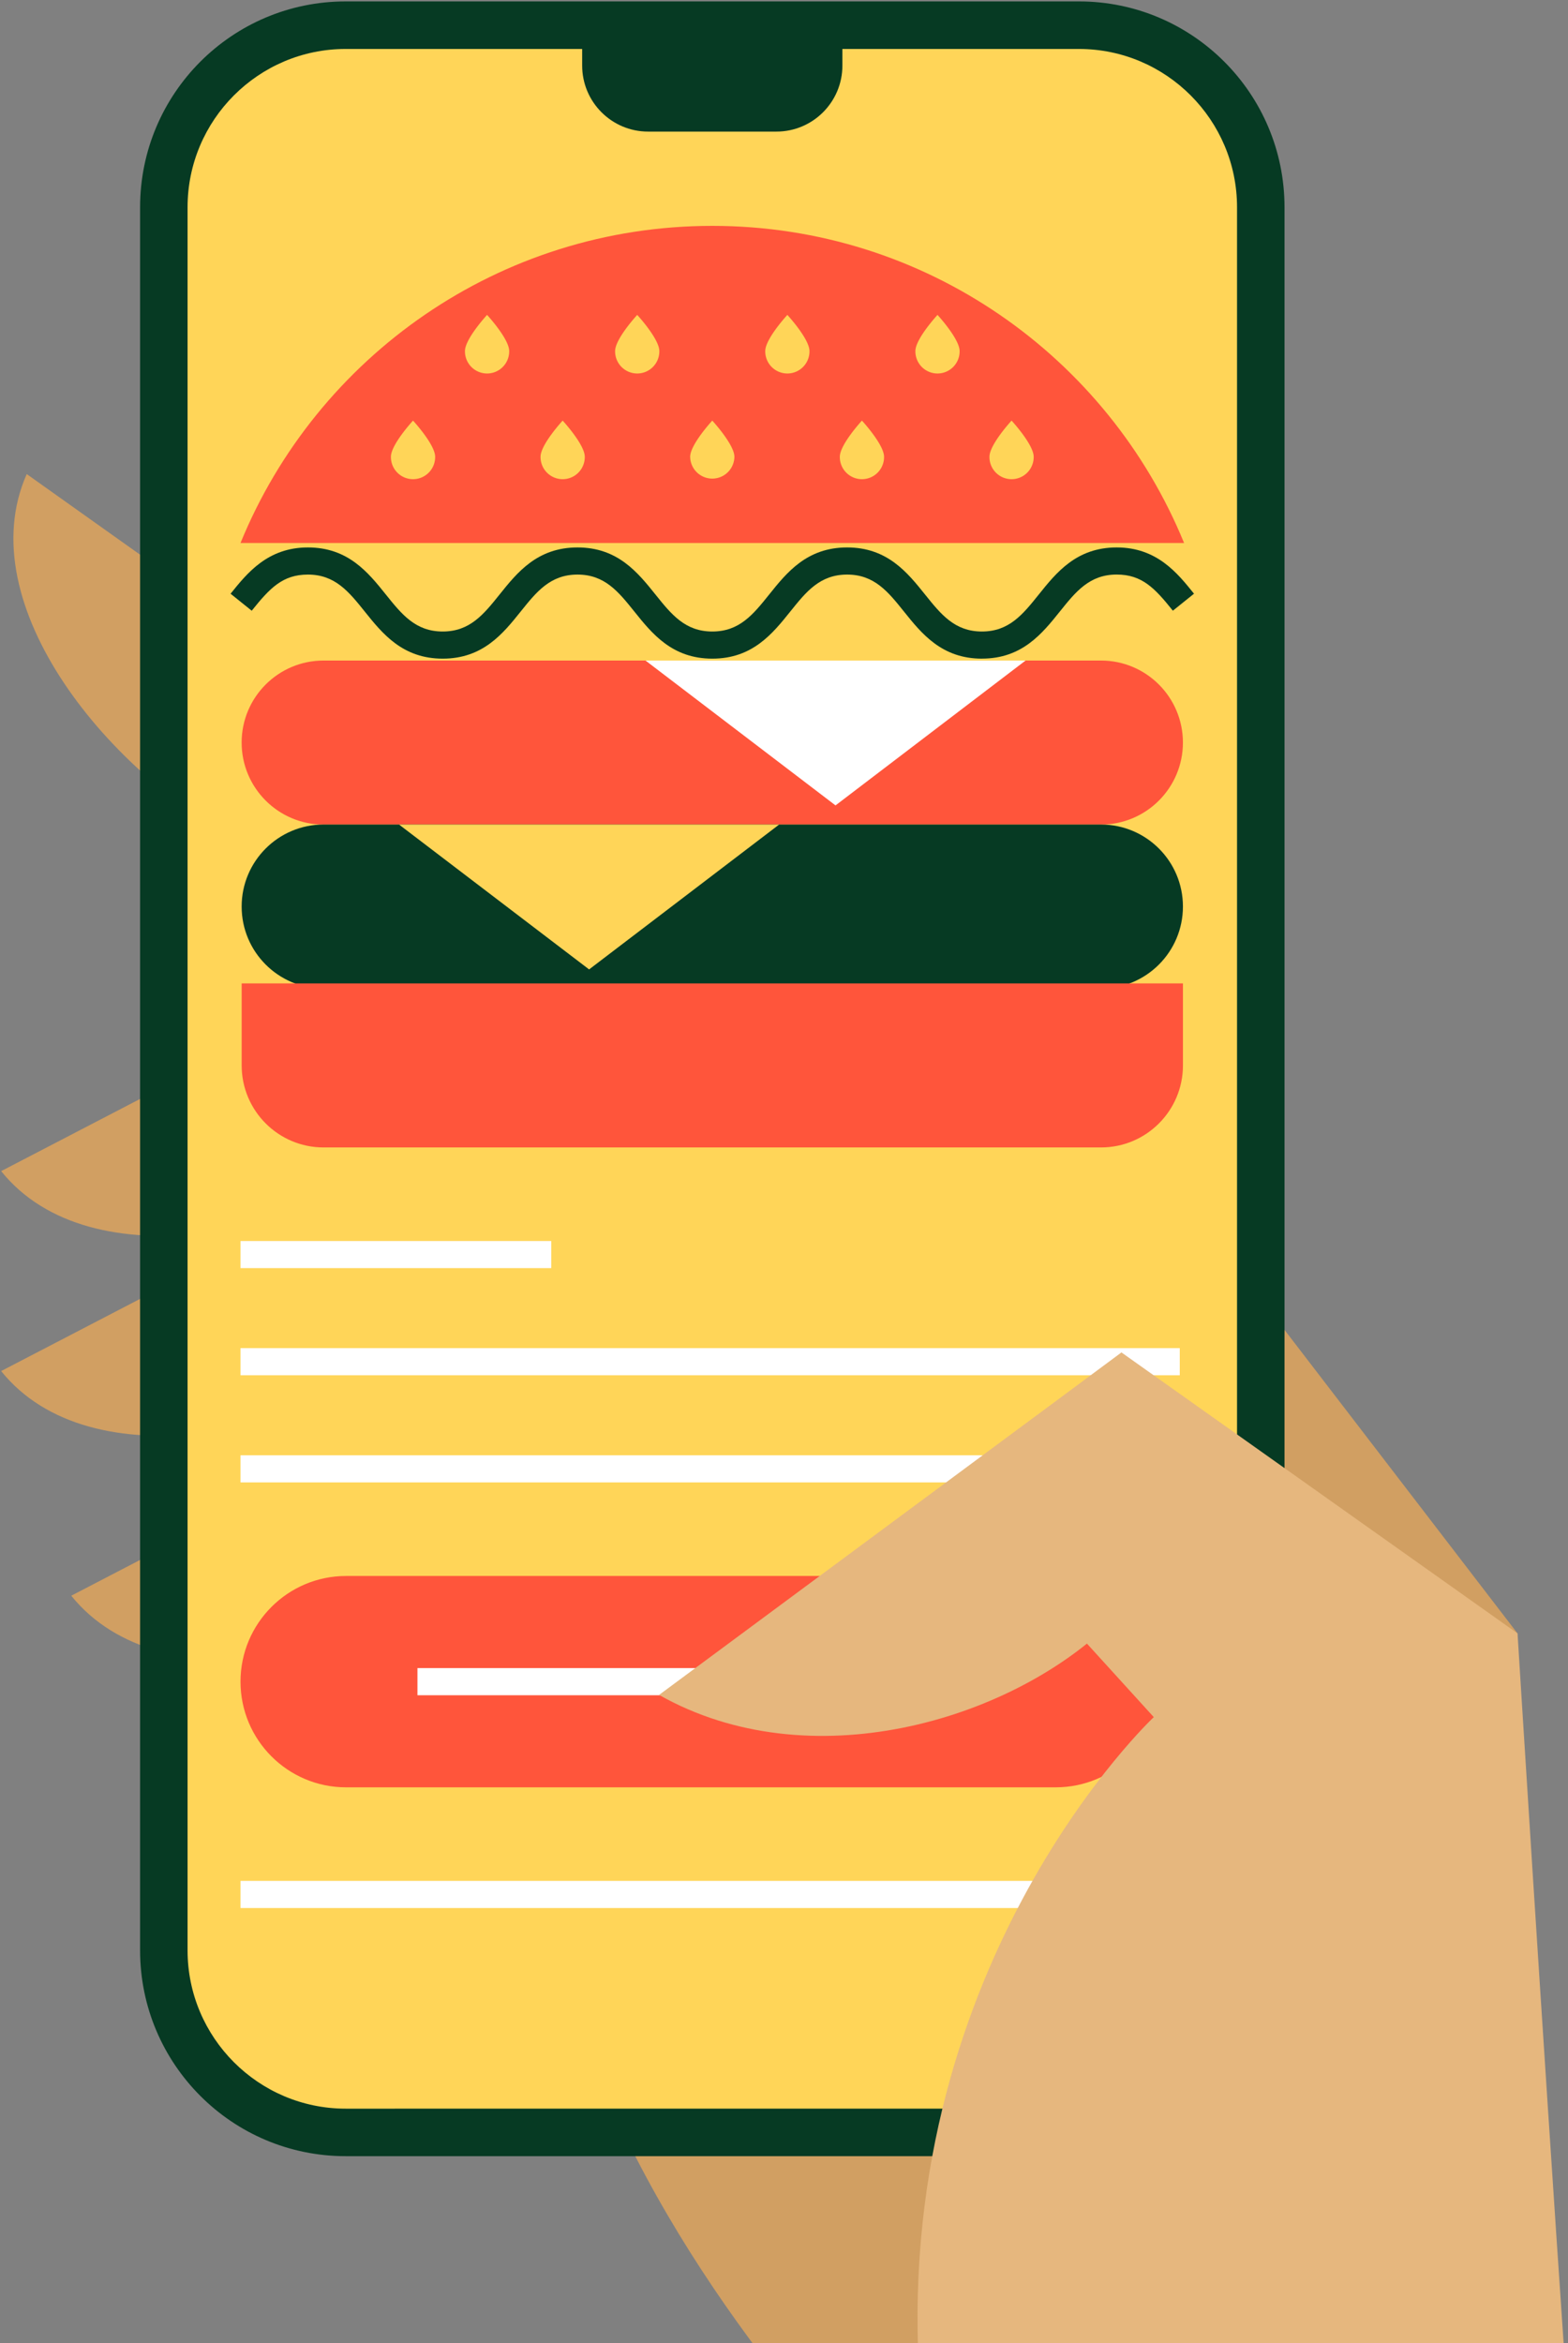 <svg xmlns="http://www.w3.org/2000/svg" width="419" height="626" fill="none"><rect width="100%" height="100%" fill="#808080" stroke="none"/><path d="M350.54 633l54.967-196.598-116.502-151.748L144.44 457.399C136.264 525.37 172.865 589.752 206.374 633H350.54zM66.808 226.29c-37.484-18.728-75.121-64.789-59.667-99.633l117.82 83.784m-8.871 94.833c-33.77 24.825-91.887 37.303-115.785 7.62l128.27-66.652" fill="#D19F62"></path><path d="M116.09 358.687C82.32 383.512 24.203 395.989.305 366.314l128.27-66.652m6.249 119.042c-33.769 24.825-91.886 37.303-115.785 7.628l128.27-66.652" fill="#D19F62"></path><path d="M288.311.38H92.371c-30.34 0-54.937 24.624-54.937 55V521.07c0 30.375 24.596 55 54.937 55h195.94c30.341 0 54.938-24.625 54.938-55V55.379c0-30.375-24.597-55-54.938-55z" fill="#063A23"></path><path d="M288.31 13.082c23.298 0 42.25 18.974 42.25 42.297v465.699c0 23.324-18.952 42.298-42.25 42.298H92.37c-23.297 0-42.249-18.974-42.249-42.298V55.38c0-23.325 18.952-42.299 42.25-42.299H288.31z" fill="#FFD558"></path><path d="M155.574 6.658h69.53v10.86c0 9.738-7.894 17.64-17.62 17.64h-34.298c-9.726 0-17.62-7.902-17.62-17.64V6.659h.008z" fill="#063A23"></path><path d="M316.407 145.072c-20.321-49.7-69.103-84.726-126.069-84.726-56.965 0-105.747 35.019-126.069 84.726h252.138z" fill="#FF553B"></path><path d="M262.387 175.973c-10.74 0-16.106-6.685-20.835-12.586-4.251-5.3-7.916-9.875-15.187-9.875-7.271 0-10.935 4.575-15.186 9.875-4.729 5.901-10.095 12.586-20.835 12.586s-16.107-6.685-20.836-12.586c-4.251-5.3-7.915-9.875-15.186-9.875s-10.935 4.575-15.186 9.875c-4.729 5.901-10.096 12.586-20.836 12.586-10.74 0-16.106-6.685-20.835-12.586-4.251-5.3-7.923-9.875-15.186-9.875-6.779 0-10.197 3.647-15.013 9.657l-5.649-4.539c4.418-5.51 9.922-12.369 20.662-12.369 10.74 0 16.106 6.685 20.835 12.587 4.251 5.3 7.923 9.875 15.186 9.875 7.264 0 10.936-4.575 15.187-9.875 4.729-5.902 10.095-12.587 20.835-12.587s16.106 6.685 20.835 12.587c4.251 5.3 7.916 9.875 15.187 9.875 7.271 0 10.935-4.575 15.186-9.875 4.729-5.902 10.095-12.587 20.835-12.587s16.107 6.685 20.836 12.587c4.251 5.3 7.915 9.875 15.186 9.875s10.935-4.575 15.187-9.875c4.729-5.902 10.095-12.587 20.835-12.587s16.236 6.859 20.654 12.362l-5.649 4.539c-4.816-6.011-8.234-9.658-15.012-9.658-7.271 0-10.936 4.575-15.187 9.875-4.729 5.902-10.095 12.587-20.835 12.587l.007.007z" fill="#063A23"></path><path d="M294.214 220.301H86.456c-12.087 0-21.886-9.81-21.886-21.91 0-12.101 9.799-21.911 21.886-21.911h207.758c12.087 0 21.885 9.81 21.885 21.911 0 12.1-9.798 21.91-21.885 21.91z" fill="#FF553B"></path><path d="M172.492 176.48l50.774 38.702 50.781-38.702H172.492z" fill="#fff"></path><path d="M86.458 264.114h207.758c12.087 0 21.886-9.809 21.886-21.91s-9.799-21.91-21.886-21.91H86.458c-12.087 0-21.885 9.809-21.885 21.91s9.798 21.91 21.885 21.91z" fill="#063A23"></path><path d="M208.191 220.301l-50.773 38.702-50.781-38.702h101.554z" fill="#FFD558"></path><path d="M64.578 262.744h251.529v21.91c0 12.094-9.805 21.911-21.885 21.911H86.463c-12.08 0-21.885-9.817-21.885-21.911v-21.91z" fill="#FF553B"></path><path d="M136.065 93.799a5.91 5.91 0 1 1-11.819 0c0-3.27 5.91-9.665 5.91-9.665s5.909 6.402 5.909 9.665zm40.121 0a5.91 5.91 0 1 1-11.819 0c0-3.27 5.91-9.665 5.91-9.665s5.909 6.402 5.909 9.665zm40.121 0a5.91 5.91 0 1 1-11.819 0c0-3.27 5.91-9.665 5.91-9.665s5.909 6.402 5.909 9.665zm40.121 0a5.91 5.91 0 1 1-11.819 0c0-3.27 5.91-9.665 5.91-9.665s5.909 6.402 5.909 9.665zM116.28 122.038a5.91 5.91 0 1 1-11.819 0c0-3.269 5.909-9.664 5.909-9.664s5.91 6.402 5.91 9.664zm39.984 0a5.91 5.91 0 1 1-11.819 0c0-3.269 5.91-9.664 5.91-9.664s5.909 6.402 5.909 9.664zm39.981 0a5.91 5.91 0 0 1-11.819 0c0-3.269 5.909-9.664 5.909-9.664s5.91 6.402 5.91 9.664zm39.992 0a5.91 5.91 0 1 1-11.819 0c0-3.269 5.909-9.664 5.909-9.664s5.91 6.402 5.91 9.664zm39.984 0a5.91 5.91 0 1 1-11.819 0c0-3.269 5.91-9.664 5.91-9.664s5.909 6.402 5.909 9.664z" fill="#FFD558"></path><path d="M92.47 421.061h189.646c15.563 0 28.2 12.651 28.2 28.232s-12.637 28.233-28.2 28.233H92.47c-15.563 0-28.2-12.652-28.2-28.233 0-15.581 12.637-28.232 28.2-28.232z" fill="#FF553B"></path><path d="M147.306 331.563H64.269v7.251h83.037v-7.251zm167.949 57.249H64.269v7.25h250.986v-7.25zm0-28.624H64.269v7.25h250.986v-7.25zm-52.216 85.48H111.551v7.25h151.488v-7.25zm52.216 56.856H64.269v7.251h250.986v-7.251z" fill="#fff"></path><path d="M296.081 434.191c-26.745 25.615-79.792 41.348-119.964 18.647 113.055-83.667 123.556-91.505 123.556-91.505" fill="#E6B77E"></path><path d="M245.561 633h172.743c-6.365-92.905-12.789-196.598-12.789-196.598l-105.842-75.069-30.3 54.609 38.94 42.827s-68.806 64.484-62.752 174.224V633z" fill="#E6B77E"></path></svg>